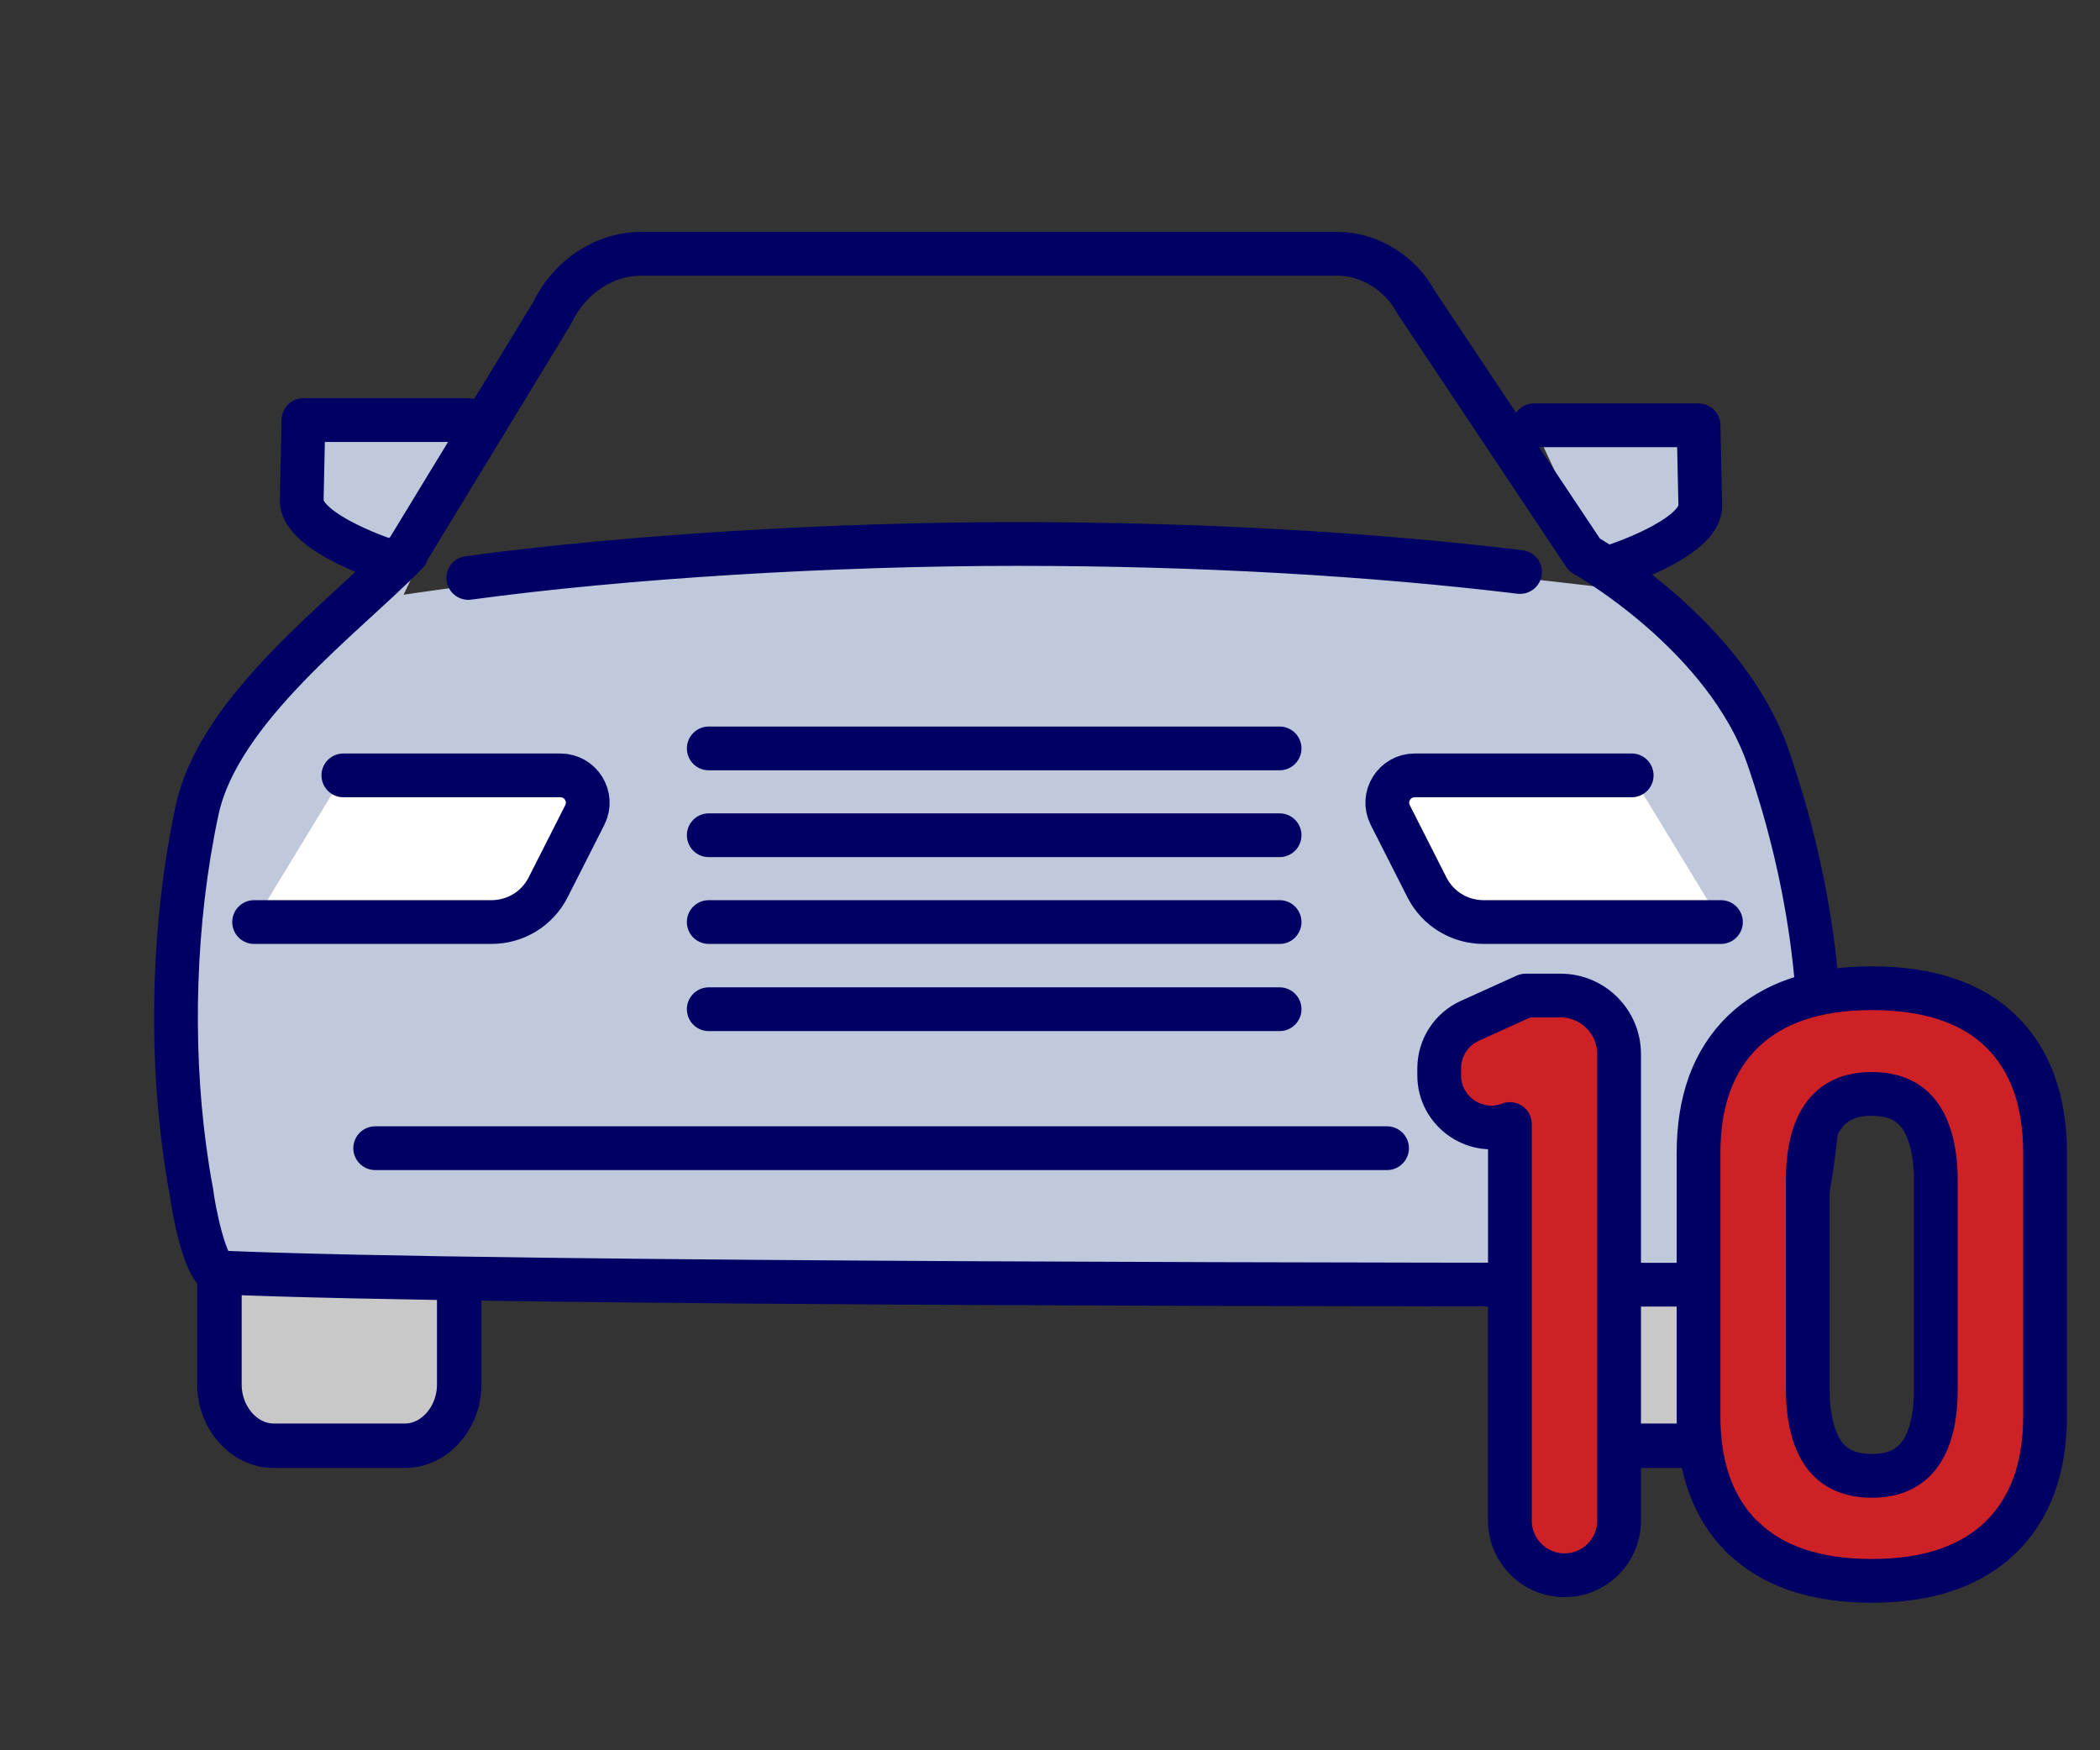 <?xml version="1.0" encoding="UTF-8"?>
<svg xmlns="http://www.w3.org/2000/svg" version="1.1" viewBox="0 0 600 500">
  <rect x="0" y="0" width="600" height="500" fill="#333333" stroke="none"/>
  <defs>
    <style>
      .cls-1 {
        fill: #ce2126;
      }

      .cls-2 {
        fill: #fff;
      }

      .cls-3 {
        fill: #c0c9db;
      }

      .cls-4 {
        fill: none;
        stroke-width: 12.5px;
      }

      .cls-4, .cls-5 {
        stroke: #000064;
        stroke-linecap: round;
        stroke-linejoin: round;
      }

      .cls-5 {
        fill: #c8c8c8;
        stroke-width: 12.7px;
      }
    </style>
  </defs>
  <!-- Generator: Adobe Illustrator 28.7.1, SVG Export Plug-In . SVG Version: 1.2.0 Build 142)  -->
  <g>
    <g id="_レイヤー_1" data-name="レイヤー_1">
      <path class="cls-3" d="M115.3,169.9l23.9-49.9h-52.4l-.5,28.6,25.5,11.9c-32.4,30.8-62.8,63.2-61,113.8,1.9,53.7,12,89.2,12,89.2h453.7s8.9-100.1-9.6-142-47.1-53.5-47.1-53.5l25.9-23.4-.5-23h-47l21.6,46.4s-100.2-12.6-175.2-12.6-169.3,14.5-169.3,14.5Z"/>
      <g>
        <path class="cls-5" d="M131.2,365.5v30c0,9.5-7,17.5-15.5,17.5h-37.5c-8.5,0-15.5-8-15.5-17.5v-31.5"/>
        <path class="cls-5" d="M434.3,367v28.5c0,9.5,7,17.5,15.5,17.5h37.5c8.5,0,15.5-8,15.5-17.5v-28"/>
        <path class="cls-4" d="M115.7,158.5l42-69c5-10.5,15-17,25.5-17h199c9,0,18,5.5,22.5,14l48,72s40.4,22.6,52.6,58.2c10.2,29.8,18.2,68.8,13,111.3-1,8.2-2.5,16.6-4.6,25-1.5,6.5-7.5,14-13,14-79,0-358.5,0-438-3.5-4,0-7.5-18.5-8-23-.8-4-1.4-8.2-2-12.5-4-29.8-3.2-64.7,3.6-96.5,6.2-29.1,42.6-55.7,59.9-73.5h-.5v.5Z"/>
        <path class="cls-4" d="M460.3,162s25.5-8,25.5-17.5l-.5-23h-47"/>
        <path class="cls-4" d="M111.7,160.5s-25.5-8-25.5-17.5l.5-23h47"/>
        <line class="cls-4" x1="107.2" y1="328" x2="396.3" y2="328"/>
      </g>
      <g>
        <path class="cls-1" d="M447,450h0c-8.6,0-15.6-7-15.6-15.6v-113.3h0c-9.7,3.7-20.2-3.5-20.2-13.9v-2c0-5.8,3.4-11.2,8.8-13.6l15.9-7.2h10c9.2,0,16.7,7.5,16.7,16.7v133.3c0,8.6-7,15.6-15.6,15.6Z"/>
        <path class="cls-1" d="M497.9,439.2c-8.4-8.3-12.6-19.8-12.6-34.6v-75.2c0-14.9,4.2-26.4,12.7-34.7,8.5-8.2,20.7-12.4,36.8-12.4s28.5,4.1,36.9,12.3c8.4,8.2,12.6,19.8,12.6,34.7v75.2c0,14.9-4.2,26.4-12.7,34.7-8.5,8.2-20.7,12.4-36.8,12.4s-28.5-4.2-36.9-12.5ZM548.7,415.2c3-4.3,4.4-10.5,4.4-18.5v-59.3c0-8-1.5-14.2-4.4-18.5-3-4.3-7.6-6.4-13.9-6.4s-10.9,2.1-13.9,6.4c-3,4.3-4.4,10.5-4.4,18.5v59.3c0,8,1.5,14.2,4.4,18.5,3,4.3,7.6,6.4,13.9,6.4s10.9-2.1,13.9-6.4Z"/>
      </g>
      <g>
        <path class="cls-4" d="M447,450h0c-8.6,0-15.6-7-15.6-15.6v-113.3h0c-9.7,3.7-20.2-3.5-20.2-13.9v-2c0-5.8,3.4-11.2,8.8-13.6l15.9-7.2h10c9.2,0,16.7,7.5,16.7,16.7v133.3c0,8.6-7,15.6-15.6,15.6Z"/>
        <path class="cls-4" d="M497.9,439.2c-8.4-8.3-12.6-19.8-12.6-34.6v-75.2c0-14.9,4.2-26.4,12.7-34.7,8.5-8.2,20.7-12.4,36.8-12.4s28.5,4.1,36.9,12.3c8.4,8.2,12.6,19.8,12.6,34.7v75.2c0,14.9-4.2,26.4-12.7,34.7-8.5,8.2-20.7,12.4-36.8,12.4s-28.5-4.2-36.9-12.5ZM548.7,415.2c3-4.3,4.4-10.5,4.4-18.5v-59.3c0-8-1.5-14.2-4.4-18.5-3-4.3-7.6-6.4-13.9-6.4s-10.9,2.1-13.9,6.4c-3,4.3-4.4,10.5-4.4,18.5v59.3c0,8,1.5,14.2,4.4,18.5,3,4.3,7.6,6.4,13.9,6.4s10.9-2.1,13.9-6.4Z"/>
      </g>
      <path class="cls-2" d="M98.1,221.5h62c5.8,0,9.6,6.1,7,11.3l-10.5,20.7c-3.1,6.1-9.3,9.9-16.2,9.9h-67.8"/>
      <path class="cls-2" d="M466.2,221.5h-62c-5.8,0-9.6,6.1-7,11.3l10.5,20.7c3.1,6.1,9.3,9.9,16.2,9.9h67.8"/>
      <path class="cls-4" d="M98.1,221.5h62c5.8,0,9.6,6.1,7,11.3l-10.5,20.7c-3.1,6.1-9.3,9.9-16.2,9.9h-67.8"/>
      <path class="cls-4" d="M466.2,221.5h-62c-5.8,0-9.6,6.1-7,11.3l10.5,20.7c3.1,6.1,9.3,9.9,16.2,9.9h67.8"/>
      <line class="cls-4" x1="202.5" y1="263.4" x2="365.6" y2="263.4"/>
      <line class="cls-4" x1="202.5" y1="288.3" x2="365.6" y2="288.3"/>
      <line class="cls-4" x1="202.5" y1="238.6" x2="365.6" y2="238.6"/>
      <line class="cls-4" x1="202.5" y1="213.8" x2="365.6" y2="213.8"/>
      <path class="cls-4" d="M434.3,163.4c-42.2-5.1-91.3-8-143.8-8s-111.8,3.6-156.7,9.7"/>
    </g>
  </g>
</svg>